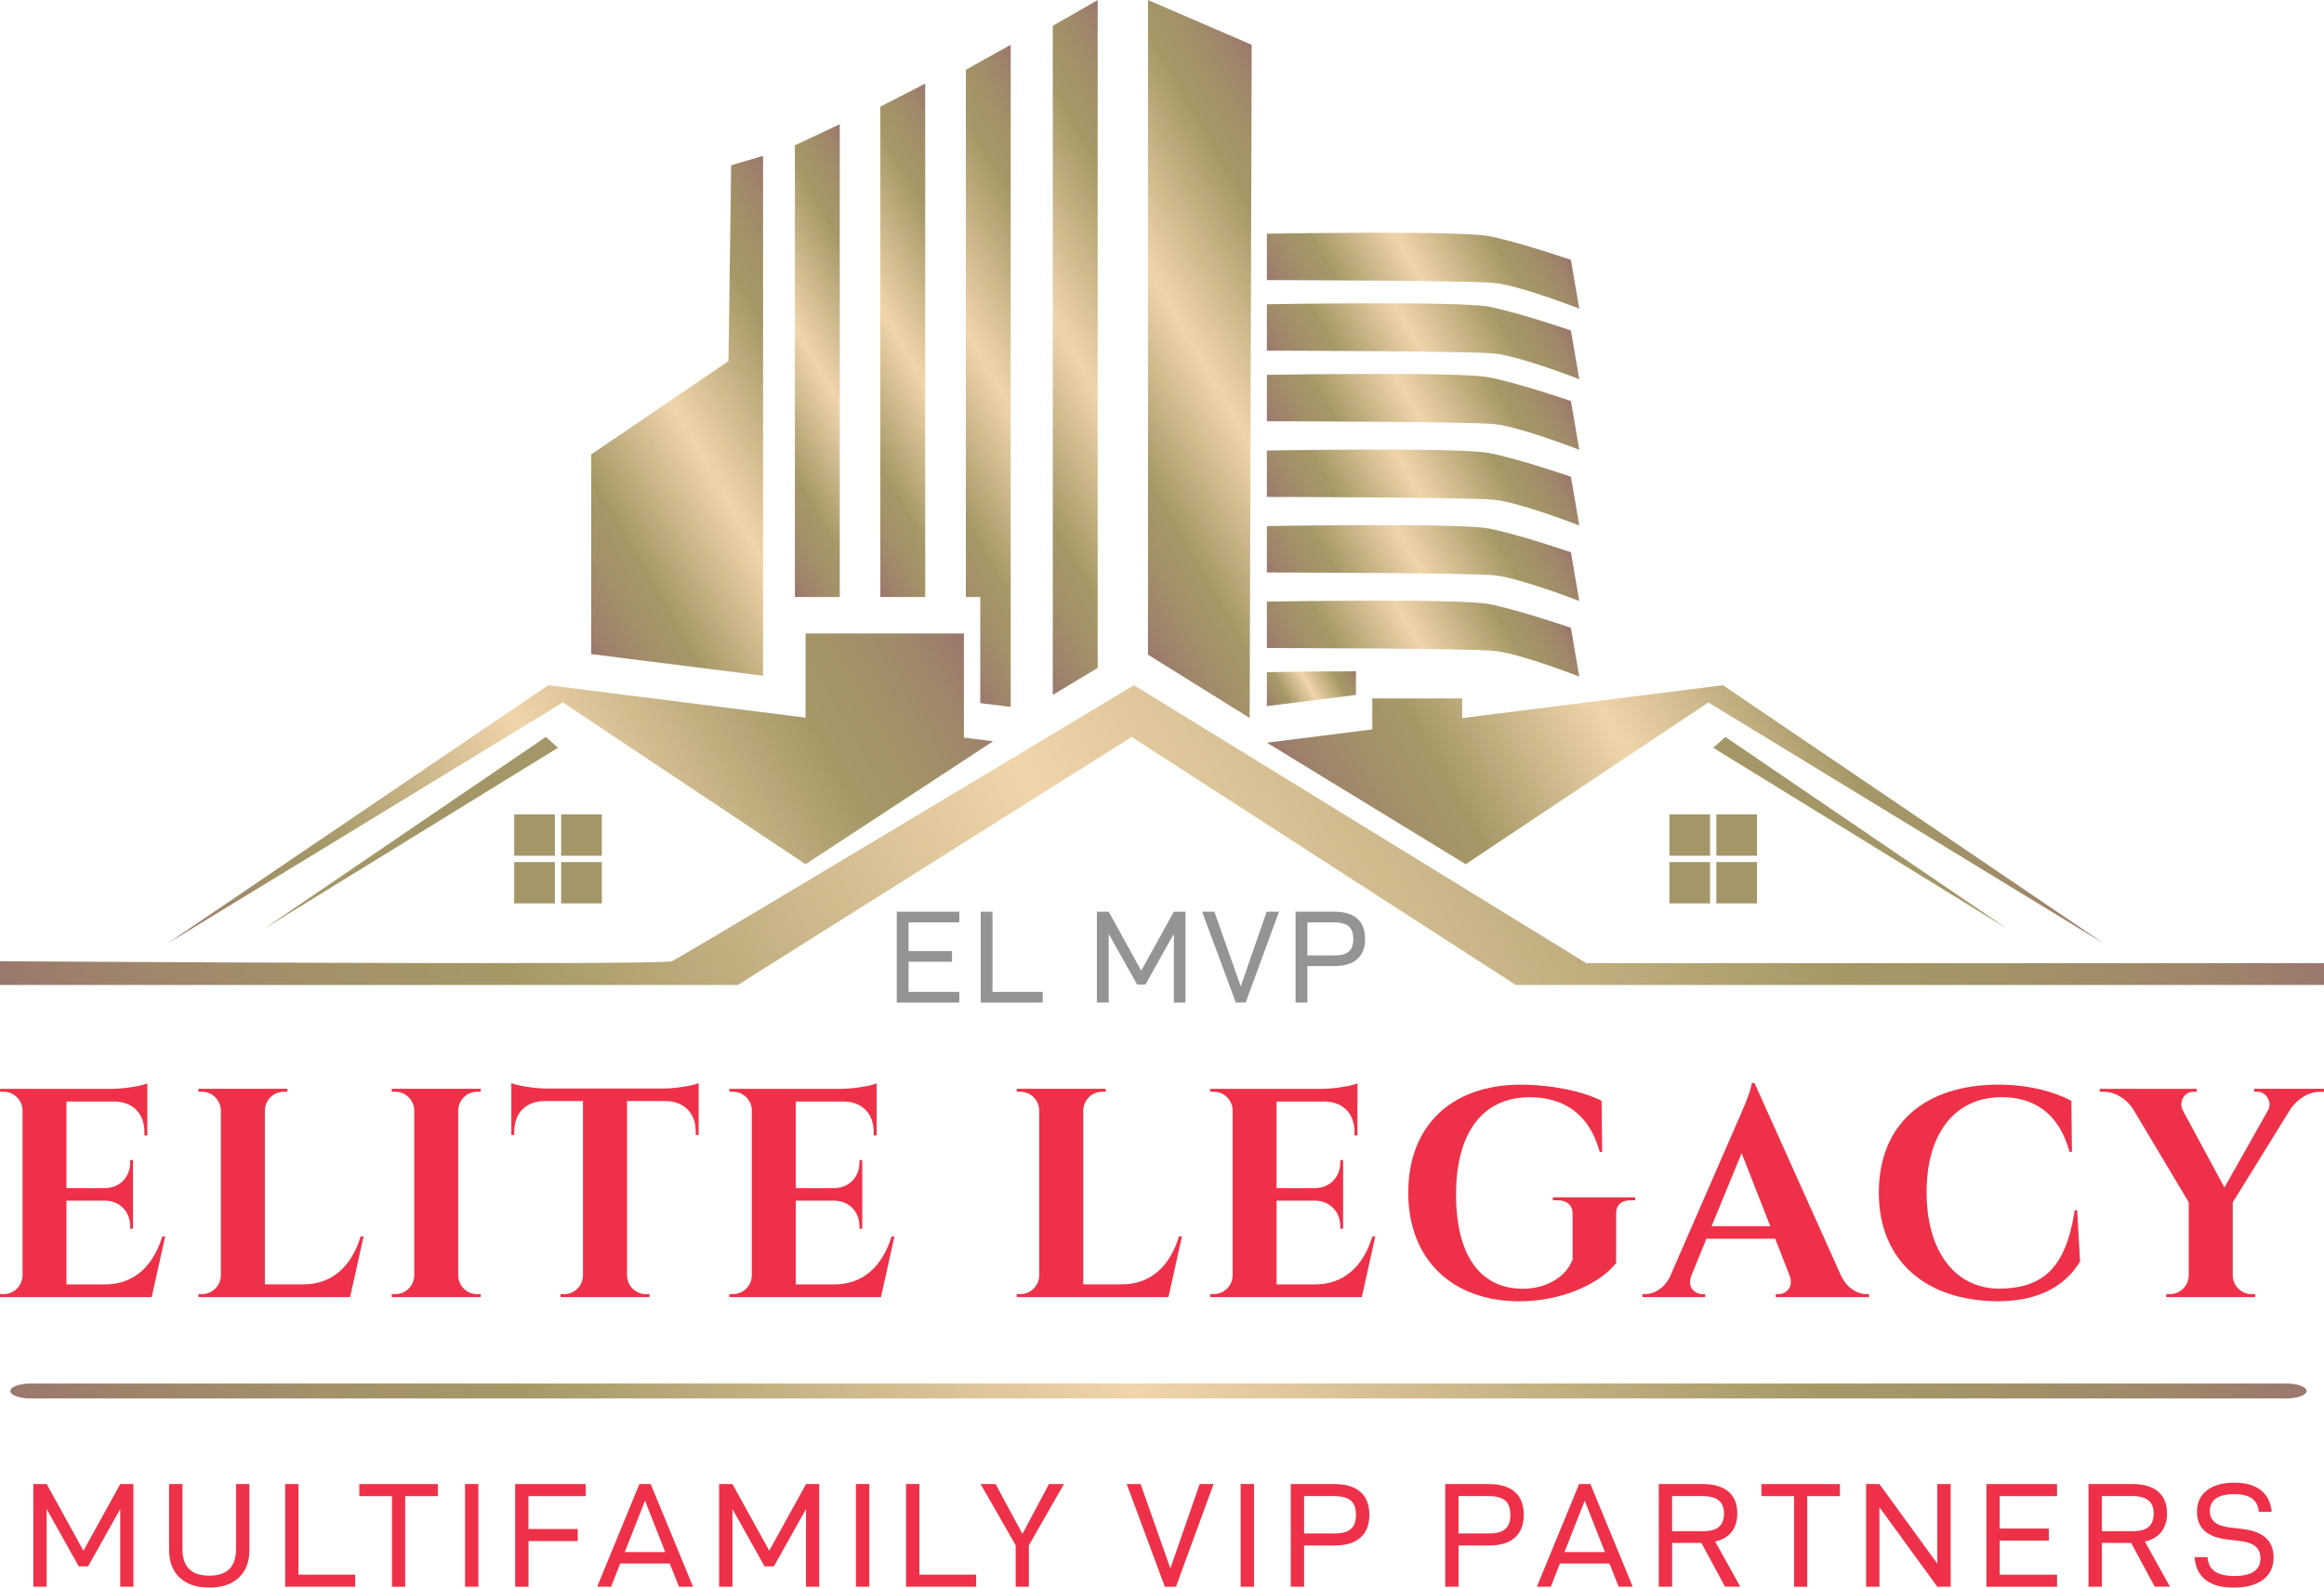 <?xml version="1.0" encoding="UTF-8"?>
<svg id="Your_design" data-name="Your design" xmlns="http://www.w3.org/2000/svg" xmlns:xlink="http://www.w3.org/1999/xlink" viewBox="0 0 677.24 462.58">
  <defs>
    <style>
      .cls-1 {
        fill: #ee3149;
      }

      .cls-2 {
        fill: #939595;
      }

      .cls-3 {
        fill: #a49767;
      }

      .cls-4 {
        fill: url(#Degradado_sin_nombre_2-8);
      }

      .cls-5 {
        fill: url(#Degradado_sin_nombre_2-6);
      }

      .cls-6 {
        fill: url(#Degradado_sin_nombre_2-9);
      }

      .cls-7 {
        fill: url(#Degradado_sin_nombre_2-4);
      }

      .cls-8 {
        fill: url(#Degradado_sin_nombre_2-7);
      }

      .cls-9 {
        fill: url(#Degradado_sin_nombre_2-2);
      }

      .cls-10 {
        fill: url(#Degradado_sin_nombre_2-3);
      }

      .cls-11 {
        fill: url(#Degradado_sin_nombre_2-5);
      }

      .cls-12 {
        fill: url(#Degradado_sin_nombre_2);
      }

      .cls-13 {
        fill: url(#Degradado_sin_nombre_2-17);
      }

      .cls-14 {
        fill: url(#Degradado_sin_nombre_2-14);
      }

      .cls-15 {
        fill: url(#Degradado_sin_nombre_2-13);
      }

      .cls-16 {
        fill: url(#Degradado_sin_nombre_2-16);
      }

      .cls-17 {
        fill: url(#Degradado_sin_nombre_2-15);
      }

      .cls-18 {
        fill: url(#Degradado_sin_nombre_2-10);
      }

      .cls-19 {
        fill: url(#Degradado_sin_nombre_2-11);
      }

      .cls-20 {
        fill: url(#Degradado_sin_nombre_2-12);
      }
    </style>
    <linearGradient id="Degradado_sin_nombre_2" data-name="Degradado sin nombre 2" x1="588.63" y1="260.36" x2="86.56" y2="550.23" gradientUnits="userSpaceOnUse">
      <stop offset="0" stop-color="#9a776e"/>
      <stop offset=".06" stop-color="#9f876a"/>
      <stop offset=".14" stop-color="#a39367"/>
      <stop offset=".21" stop-color="#a59867"/>
      <stop offset=".51" stop-color="#f0d5aa"/>
      <stop offset=".78" stop-color="#a59867"/>
      <stop offset=".86" stop-color="#a39268"/>
      <stop offset=".95" stop-color="#9e836b"/>
      <stop offset="1" stop-color="#9a776e"/>
    </linearGradient>
    <linearGradient id="Degradado_sin_nombre_2-2" data-name="Degradado sin nombre 2" x1="448.43" y1="59.52" x2="379.43" y2="99.36" xlink:href="#Degradado_sin_nombre_2"/>
    <linearGradient id="Degradado_sin_nombre_2-3" data-name="Degradado sin nombre 2" x1="448.43" y1="80.09" x2="379.43" y2="119.93" xlink:href="#Degradado_sin_nombre_2"/>
    <linearGradient id="Degradado_sin_nombre_2-4" data-name="Degradado sin nombre 2" x1="448.43" y1="100.65" x2="379.43" y2="140.49" xlink:href="#Degradado_sin_nombre_2"/>
    <linearGradient id="Degradado_sin_nombre_2-5" data-name="Degradado sin nombre 2" x1="448.43" y1="122.72" x2="379.43" y2="162.55" xlink:href="#Degradado_sin_nombre_2"/>
    <linearGradient id="Degradado_sin_nombre_2-6" data-name="Degradado sin nombre 2" x1="448.43" y1="144.72" x2="379.43" y2="184.56" xlink:href="#Degradado_sin_nombre_2"/>
    <linearGradient id="Degradado_sin_nombre_2-7" data-name="Degradado sin nombre 2" x1="448.43" y1="166.73" x2="379.43" y2="206.57" xlink:href="#Degradado_sin_nombre_2"/>
    <linearGradient id="Degradado_sin_nombre_2-8" data-name="Degradado sin nombre 2" x1="393.44" y1="192.65" x2="369.57" y2="206.43" xlink:href="#Degradado_sin_nombre_2"/>
    <linearGradient id="Degradado_sin_nombre_2-9" data-name="Degradado sin nombre 2" x1="400.55" y1="75.04" x2="300.94" y2="132.56" xlink:href="#Degradado_sin_nombre_2"/>
    <linearGradient id="Degradado_sin_nombre_2-10" data-name="Degradado sin nombre 2" x1="362.05" y1="73.09" x2="264.58" y2="129.36" xlink:href="#Degradado_sin_nombre_2"/>
    <linearGradient id="Degradado_sin_nombre_2-11" data-name="Degradado sin nombre 2" x1="336.24" y1="85.3" x2="246.53" y2="137.09" xlink:href="#Degradado_sin_nombre_2"/>
    <linearGradient id="Degradado_sin_nombre_2-12" data-name="Degradado sin nombre 2" x1="301.82" y1="80.15" x2="227.24" y2="123.21" xlink:href="#Degradado_sin_nombre_2"/>
    <linearGradient id="Degradado_sin_nombre_2-13" data-name="Degradado sin nombre 2" x1="274.23" y1="87.33" x2="204.78" y2="127.43" xlink:href="#Degradado_sin_nombre_2"/>
    <linearGradient id="Degradado_sin_nombre_2-14" data-name="Degradado sin nombre 2" x1="254.59" y1="101.23" x2="154.17" y2="159.21" xlink:href="#Degradado_sin_nombre_2"/>
    <linearGradient id="Degradado_sin_nombre_2-15" data-name="Degradado sin nombre 2" x1="570.07" y1="200.2" x2="412.39" y2="291.24" xlink:href="#Degradado_sin_nombre_2"/>
    <linearGradient id="Degradado_sin_nombre_2-16" data-name="Degradado sin nombre 2" x1="277.81" y1="179.22" x2="64.39" y2="302.44" xlink:href="#Degradado_sin_nombre_2"/>
    <linearGradient id="Degradado_sin_nombre_2-17" data-name="Degradado sin nombre 2" x1="593.84" y1="136.17" x2="83.16" y2="431.01" xlink:href="#Degradado_sin_nombre_2"/>
  </defs>
  <path class="cls-1" d="m38.87,462.32h-3.84v-22.63l-9.35,16.69h-2.73l-9.35-16.69v22.63h-3.89v-29.91h3.89l10.72,19.42,10.72-19.42h3.84v29.91Z"/>
  <path class="cls-1" d="m49.28,451.61v-19.21h3.89v18.94c0,5.17,2.6,7.76,7.81,7.76s7.81-2.59,7.81-7.76v-18.94h3.89v19.21c0,3.47-1.03,6.16-3.1,8.08-2.06,1.92-4.93,2.88-8.6,2.88s-6.54-.96-8.6-2.88c-2.06-1.92-3.1-4.62-3.1-8.08Z"/>
  <path class="cls-1" d="m86.98,432.4v26.4h16.53v3.51h-20.41v-29.91h3.89Z"/>
  <path class="cls-1" d="m118.07,435.92v26.4h-3.84v-26.4h-9.52v-3.51h22.89v3.51h-9.52Z"/>
  <path class="cls-1" d="m139.41,432.4v29.91h-3.89v-29.91h3.89Z"/>
  <path class="cls-1" d="m154.01,445.5h14.35v3.51h-14.35v13.31h-3.89v-29.91h20.58v3.51h-16.7v9.58Z"/>
  <path class="cls-1" d="m180.74,455.55l-2.65,6.76h-4.06l12.3-29.91h3.29l12.34,29.91h-4.1l-2.69-6.76h-14.43Zm7.22-18.29l-5.89,14.96h11.79l-5.89-14.96Z"/>
  <path class="cls-1" d="m238.72,462.32h-3.84v-22.63l-9.35,16.69h-2.73l-9.35-16.69v22.63h-3.89v-29.91h3.89l10.72,19.42,10.72-19.42h3.84v29.91Z"/>
  <path class="cls-1" d="m253.32,432.4v29.91h-3.89v-29.91h3.89Z"/>
  <path class="cls-1" d="m267.92,432.4v26.4h16.53v3.51h-20.41v-29.91h3.89Z"/>
  <path class="cls-1" d="m299.82,462.32h-3.84v-12.09l-10.21-17.82h4.36l7.82,14.52,7.73-14.52h4.36l-10.21,17.86v12.05Z"/>
  <path class="cls-1" d="m332.39,432.4l8.67,24.58,8.54-24.58h4.06l-10.97,29.91h-3.25l-11.1-29.91h4.06Z"/>
  <path class="cls-1" d="m365.43,432.4v29.91h-3.89v-29.91h3.89Z"/>
  <path class="cls-1" d="m399.04,441.38c0,2.89-.86,5.1-2.58,6.63-1.72,1.53-4.23,2.3-7.54,2.3h-8.88v12.01h-3.89v-29.91h12.77c3.27,0,5.78.76,7.52,2.28,1.74,1.52,2.61,3.75,2.61,6.7Zm-3.89.04c0-1.97-.51-3.37-1.54-4.23-1.02-.85-2.65-1.28-4.87-1.28h-8.71v10.88h8.97c2.11,0,3.66-.43,4.65-1.28,1-.85,1.49-2.22,1.49-4.1Z"/>
  <path class="cls-1" d="m444.04,441.38c0,2.89-.86,5.1-2.58,6.63-1.72,1.53-4.23,2.3-7.54,2.3h-8.88v12.01h-3.89v-29.91h12.77c3.27,0,5.78.76,7.52,2.28,1.74,1.52,2.6,3.75,2.6,6.7Zm-3.89.04c0-1.97-.51-3.37-1.54-4.23-1.02-.85-2.65-1.28-4.87-1.28h-8.71v10.88h8.97c2.11,0,3.66-.43,4.65-1.28,1-.85,1.49-2.22,1.49-4.1Z"/>
  <path class="cls-1" d="m454.58,455.55l-2.65,6.76h-4.06l12.3-29.91h3.29l12.34,29.91h-4.1l-2.69-6.76h-14.43Zm7.22-18.29l-5.89,14.96h11.79l-5.89-14.96Z"/>
  <path class="cls-1" d="m487.28,449.57v12.74h-3.89v-29.91h12.85c3.25,0,5.73.74,7.45,2.21,1.72,1.47,2.58,3.6,2.58,6.37,0,2.17-.55,3.95-1.64,5.35-1.1,1.4-2.7,2.35-4.8,2.84l7.3,13.13h-4.44l-6.87-12.74h-8.54Zm9.05-3.43c2.08,0,3.61-.42,4.59-1.26.98-.84,1.47-2.14,1.47-3.9s-.52-3.01-1.56-3.84-2.63-1.24-4.76-1.24h-8.8v10.23h9.05Z"/>
  <path class="cls-1" d="m526.65,435.92v26.4h-3.84v-26.4h-9.52v-3.51h22.89v3.51h-9.52Z"/>
  <path class="cls-1" d="m568.45,462.32h-3.89l-16.87-23.15v23.15h-3.89v-29.91h3.89l16.87,23.19v-23.19h3.89v29.91Z"/>
  <path class="cls-1" d="m582.74,445.37h14.31v3.51h-14.31v9.93h16.7v3.51h-20.58v-29.91h20.58v3.51h-16.7v9.45Z"/>
  <path class="cls-1" d="m612.5,449.57v12.74h-3.89v-29.91h12.85c3.25,0,5.73.74,7.45,2.21,1.72,1.47,2.58,3.6,2.58,6.37,0,2.17-.55,3.95-1.64,5.35-1.1,1.4-2.7,2.35-4.8,2.84l7.3,13.13h-4.44l-6.87-12.74h-8.54Zm9.05-3.43c2.08,0,3.61-.42,4.59-1.26.98-.84,1.47-2.14,1.47-3.9s-.52-3.01-1.56-3.84c-1.04-.82-2.63-1.24-4.76-1.24h-8.8v10.23h9.05Z"/>
  <path class="cls-1" d="m639.53,453.69h3.76c.17,1.94.9,3.34,2.2,4.2,1.3.87,3.17,1.3,5.62,1.3,5.07,0,7.6-1.72,7.6-5.16,0-1.5-.48-2.66-1.45-3.47-.97-.81-2.46-1.33-4.48-1.56l-3.97-.48c-5.72-.72-8.58-3.4-8.58-8.02,0-2.69.97-4.78,2.9-6.27,1.94-1.49,4.58-2.23,7.94-2.23s5.84.72,7.71,2.15,2.94,3.55,3.22,6.35h-3.76c-.14-1.73-.8-3.03-1.96-3.88-1.17-.85-2.9-1.28-5.21-1.28s-4.1.42-5.3,1.26-1.79,2.05-1.79,3.64c0,1.39.46,2.47,1.39,3.25.93.78,2.37,1.3,4.33,1.56l4.14.48c5.81.78,8.71,3.53,8.71,8.24,0,2.8-1.02,4.97-3.07,6.5-2.05,1.53-4.9,2.3-8.54,2.3s-6.26-.75-8.2-2.25c-1.94-1.5-3-3.71-3.2-6.63Z"/>
  <path class="cls-1" d="m44.21,377.93H0v-.87h1.09c2.99,0,5.41-2.43,5.47-5.45v-48.33c-.19-2.89-2.56-5.17-5.46-5.17H.03v-.86s32.72,0,32.72,0c3.68-.03,8.61-.9,10.19-1.58v15.16h-.86v-1.03c0-5.22-3.22-8.63-8.34-8.84h-14.37v25.22h11.32c4.19-.08,7.25-3.21,7.24-7.43v-.75h.83s0,20.02,0,20.02h-.83v-.76c.01-4.19-3-7.29-7.13-7.42h-11.43v24.39h11.21c8.53,0,14.07-5.38,16.71-13.98h.85l-3.94,17.69Z"/>
  <path class="cls-1" d="m102.02,377.93h-44.21v-.87h1.09c2.99,0,5.41-2.43,5.47-5.45v-48.05c-.06-3.02-2.48-5.45-5.47-5.45h-1.08v-.87s25.93,0,25.93,0v.87h-1.09c-2.99,0-5.41,2.43-5.47,5.45v50.66h11.21c8.53,0,14.07-5.38,16.71-13.98h.85l-3.94,17.69Z"/>
  <path class="cls-1" d="m140.1,377.93h-25.94v-.87h1.09c2.99,0,5.41-2.43,5.47-5.45v-48.09c-.07-3-2.49-5.41-5.47-5.41h-1.08v-.87s25.92,0,25.92,0v.87h-1.09c-2.97,0-5.38,2.4-5.47,5.4v48.11c.06,3.02,2.48,5.45,5.47,5.45h1.08v.87Z"/>
  <path class="cls-1" d="m203.6,330.7h-.86v-1.03c0-5.29-3.31-8.72-8.54-8.85h-11.47v50.87c.09,2.99,2.5,5.38,5.47,5.38h1.08v.87s-25.94,0-25.94,0v-.87h1.09c2.94,0,5.34-2.36,5.46-5.31v-50.94h-11.48c-5.24.14-8.55,3.56-8.54,8.85v1.02h-.86s0-15.1,0-15.1c1.58.67,6.45,1.53,10.12,1.58h34.35c3.67-.04,8.54-.9,10.12-1.58v15.11Z"/>
  <path class="cls-1" d="m256.74,377.93h-44.21v-.87h1.09c2.99,0,5.41-2.43,5.47-5.45v-48.33c-.19-2.89-2.56-5.17-5.46-5.17h-1.08v-.86s32.72,0,32.72,0c3.68-.03,8.61-.9,10.19-1.58v15.16h-.86v-1.03c0-5.22-3.22-8.63-8.34-8.84h-14.37v25.22h11.32c4.19-.08,7.25-3.21,7.24-7.43v-.75h.83s0,20.02,0,20.02h-.83v-.76c.01-4.19-3-7.29-7.13-7.42h-11.43v24.39h11.21c8.53,0,14.07-5.38,16.71-13.98h.85l-3.94,17.69Z"/>
  <path class="cls-1" d="m340.5,377.93h-44.21v-.87h1.09c2.99,0,5.41-2.43,5.47-5.45v-48.05c-.06-3.02-2.48-5.45-5.47-5.45h-1.08v-.87s25.93,0,25.93,0v.87h-1.09c-2.99,0-5.41,2.43-5.47,5.45v50.66h11.21c8.53,0,14.07-5.38,16.71-13.98h.85l-3.94,17.69Z"/>
  <path class="cls-1" d="m396.86,377.93h-44.21v-.87h1.09c2.99,0,5.41-2.43,5.47-5.45v-48.33c-.19-2.89-2.56-5.17-5.46-5.17h-1.08v-.86s32.72,0,32.72,0c3.68-.03,8.61-.9,10.19-1.58v15.16h-.86v-1.03c0-5.22-3.22-8.63-8.34-8.84h-14.37v25.22h11.32c4.19-.08,7.25-3.21,7.24-7.43v-.75h.83s0,20.02,0,20.02h-.83v-.76c.01-4.19-3-7.29-7.13-7.42h-11.43v24.39h11.21c8.53,0,14.07-5.38,16.71-13.98h.85l-3.94,17.69Z"/>
  <path class="cls-1" d="m475.22,349.72c-2.76,0-4.31,1.41-4.25,3.93v14.33c-4.02,5.26-14.62,11.17-28.3,11.17-19.39,0-32.29-12.14-32.29-31.66s12.65-31.45,32.79-31.45c9.39,0,18.53,2.1,23.55,4.7l.17,14.88h-.71c-3.22-11.78-11.31-15.92-20.42-15.92-13.97,0-21.45,10.71-21.45,28.32s6.91,27.46,19.49,27.49c6.29,0,12.46-3.09,14.47-8.57v-13.26c.02-2.53-1.64-3.95-4.39-3.95h-1.35v-.87h23.98v.87h-1.29Z"/>
  <path class="cls-1" d="m536.67,372.04c1.85,3.55,4.77,5.03,7.29,5.03h.71v.87h-27.21v-.86h.75c2.2,0,4.6-1.97,3.3-5.44l-4.2-10.71h-20.04l-4.37,10.71c-1.4,3.47,1.06,5.44,3.27,5.44h.75v.86h-18.31v-.87h.77c2.43,0,5.37-1.44,7.18-4.88l19.74-45.31c.61-1.32,3.99-8.83,4.2-11.36h.77l25.39,56.52Zm-20.79-14.77l-8.35-21.29-8.75,21.29h17.1Z"/>
  <path class="cls-1" d="m605.32,352.63l.83,14.92c-3.83,6.41-11.1,11.59-24,11.59-20.97-.09-34.64-11.85-34.64-31.64s13.2-31.47,34.88-31.47c9.09,0,16.39,2.15,21.23,4.7l.17,14.87h-.71c-3.11-11.38-10.44-15.91-19.83-15.92-13.55,0-21.82,10.59-21.82,27.62s8.01,27.84,20.72,28.18c13.14-.02,19.8-5.82,22.46-22.87h.71Z"/>
  <path class="cls-1" d="m677.24,317.25v.87h-1.2c-3.57,0-6.82,2.4-8.59,5.06l-16.81,27.17v21.26c.06,3.02,2.48,5.45,5.47,5.45h1.08v.87s-25.92,0-25.92,0v-.87h1.09c2.97,0,5.38-2.4,5.47-5.4v-21.36l-16.26-27.22c-1.67-2.63-5-4.97-8.48-4.97h-1.2v-.86h28.26v.86h-1.08c-2.49,0-4.24,2.9-3,5.36l12.16,22.54,12.71-22.54c1.36-2.46-.67-5.36-3-5.36h-1.08v-.87h20.36Z"/>
  <path class="cls-2" d="m264.77,277.11h12.66v3.11h-12.66v8.79h14.78v3.11h-18.22v-26.48h18.22v3.11h-14.78v8.36Z"/>
  <path class="cls-2" d="m289.23,265.64v23.37h14.63v3.11h-18.07v-26.48h3.44Z"/>
  <path class="cls-2" d="m345.47,292.12h-3.4v-20.03l-8.28,14.77h-2.42l-8.28-14.77v20.03h-3.44v-26.48h3.44l9.49,17.19,9.49-17.19h3.4v26.48Z"/>
  <path class="cls-2" d="m353.89,265.64l7.67,21.76,7.56-21.76h3.59l-9.71,26.48h-2.87l-9.83-26.48h3.59Z"/>
  <path class="cls-2" d="m397.81,273.58c0,2.56-.76,4.52-2.29,5.87-1.52,1.36-3.75,2.03-6.67,2.03h-7.86v10.63h-3.44v-26.48h11.3c2.9,0,5.12.67,6.65,2.01,1.54,1.34,2.31,3.32,2.31,5.93Zm-3.44.04c0-1.74-.45-2.99-1.36-3.74-.91-.75-2.34-1.13-4.31-1.13h-7.71v9.63h7.94c1.86,0,3.24-.38,4.12-1.13.88-.75,1.32-1.96,1.32-3.63Z"/>
  <path id="Linea" class="cls-12" d="m672.17,405.29c0,1.2-2.62,2.17-5.85,2.17H8.87c-3.23,0-5.85-.97-5.85-2.17h0c0-1.2,2.62-2.17,5.85-2.17h657.45c3.23,0,5.85.97,5.85,2.17h0Z"/>
  <path id="_1" data-name="1" class="cls-9" d="m460.22,89.91l-2.44-14.2s-15.23-5.23-23.91-6.91c-8.67-1.68-64.69-.71-64.69-.71v13.52s58.78.08,66.27.83c7.49.75,24.77,7.48,24.77,7.48Z"/>
  <path id="_2" data-name="2" class="cls-10" d="m460.22,110.48l-2.44-14.2s-15.23-5.23-23.91-6.92c-8.67-1.68-64.69-.71-64.69-.71v13.52s58.78.08,66.27.83c7.49.75,24.77,7.48,24.77,7.48Z"/>
  <path id="_3" data-name="3" class="cls-7" d="m460.22,131.04l-2.44-14.2s-15.23-5.23-23.91-6.91c-8.67-1.68-64.69-.71-64.69-.71v13.52s58.78.08,66.27.83c7.49.75,24.77,7.48,24.77,7.48Z"/>
  <path id="_4" data-name="4" class="cls-11" d="m460.22,153.1l-2.44-14.2s-15.23-5.24-23.91-6.92c-8.67-1.68-64.69-.71-64.69-.71v13.52s58.78.08,66.27.83c7.49.75,24.77,7.48,24.77,7.48Z"/>
  <path id="_5" data-name="5" class="cls-5" d="m460.22,175.11l-2.44-14.2s-15.23-5.23-23.91-6.92c-8.67-1.68-64.69-.71-64.69-.71v13.52s58.78.08,66.27.83c7.49.75,24.77,7.48,24.77,7.48Z"/>
  <path id="_6" data-name="6" class="cls-8" d="m457.78,182.92s-15.23-5.23-23.91-6.92c-8.67-1.68-64.69-.71-64.69-.71v13.52s58.78.08,66.27.83c4.72.47,13.33,3.32,19.05,5.36l5.72,2.12-2.44-14.2Z"/>
  <path id="_7" data-name="7" class="cls-4" d="m395.14,195.59c-13.84.05-25.96.26-25.96.26v9.89l25.96-3.27v-6.89Z"/>
  <polygon id="_8" data-name="8" class="cls-6" points="364.17 209.21 364.76 13.05 334.53 0 334.53 190.74 364.17 209.21"/>
  <path id="_9" data-name="9" class="cls-18" d="m319.87.03l-13.08,7.49v194.95c4.46-2.68,8.83-5.3,13.08-7.86V.03Z"/>
  <polygon id="_10" data-name="10" class="cls-19" points="285.66 204.87 294.53 205.98 294.53 13.05 281.46 20.32 281.46 173.96 285.66 173.96 285.66 204.87"/>
  <polygon id="_11" data-name="11" class="cls-20" points="269.61 24.37 256.54 31.07 256.54 173.96 269.61 173.96 269.61 24.37"/>
  <polygon id="_12" data-name="12" class="cls-15" points="244.72 36.21 231.64 42.33 231.64 173.96 244.72 173.96 244.72 36.21"/>
  <polygon id="_13" data-name="13" class="cls-14" points="222.37 45.41 213.06 48.15 212.29 105.22 172.29 132.4 172.29 190.58 222.37 196.89 222.37 45.41"/>
  <polygon id="_14" data-name="14" class="cls-17" points="497.84 204.67 613.28 275.04 502.09 199.65 426.11 209.22 426.11 203.49 399.9 203.49 399.9 212.52 369.18 216.39 427.13 251.8 497.84 204.67"/>
  <polygon id="_15" data-name="15" class="cls-16" points="234.75 251.8 289.4 215.98 289.4 215.98 289.4 215.98 282.75 215.14 280.9 214.91 280.9 184.57 234.75 184.57 234.75 209.1 159.77 199.65 48.57 275.04 164.03 204.67 234.75 251.8"/>
  <path id="_16" data-name="16" class="cls-13" d="m462.24,280.62l-131.8-80.97s-15.49,9.31-35.97,21.6c-1,.6-2.02,1.21-3.04,1.83h0c-39.09,23.45-93.75,56.19-95.63,56.99-2.93,1.25-195.8,0-195.8,0v6.91h215.03l114.75-72.25,111.93,72.25h235.54v-6.35h-215Z"/>
  <polygon id="_17" data-name="17" class="cls-3" points="584.97 270.64 499.25 217.87 502.8 214.72 584.97 270.64"/>
  <polygon id="_18" data-name="18" class="cls-3" points="159.07 214.72 76.91 270.64 162.61 217.87 159.07 214.72"/>
  <rect id="_19" data-name="19" class="cls-3" x="486.48" y="237.29" width="11.86" height="12.04"/>
  <rect id="_20" data-name="20" class="cls-3" x="500.16" y="237.29" width="11.86" height="12.04"/>
  <rect id="_21" data-name="21" class="cls-3" x="486.48" y="251.18" width="11.86" height="12.04"/>
  <rect id="_22" data-name="22" class="cls-3" x="500.16" y="251.18" width="11.86" height="12.04"/>
  <rect id="_23" data-name="23" class="cls-3" x="149.84" y="237.29" width="11.86" height="12.04"/>
  <rect id="_24" data-name="24" class="cls-3" x="163.52" y="237.29" width="11.86" height="12.04"/>
  <rect id="_25" data-name="25" class="cls-3" x="149.84" y="251.18" width="11.86" height="12.04"/>
  <rect id="_26" data-name="26" class="cls-3" x="163.52" y="251.18" width="11.86" height="12.04"/>
</svg>